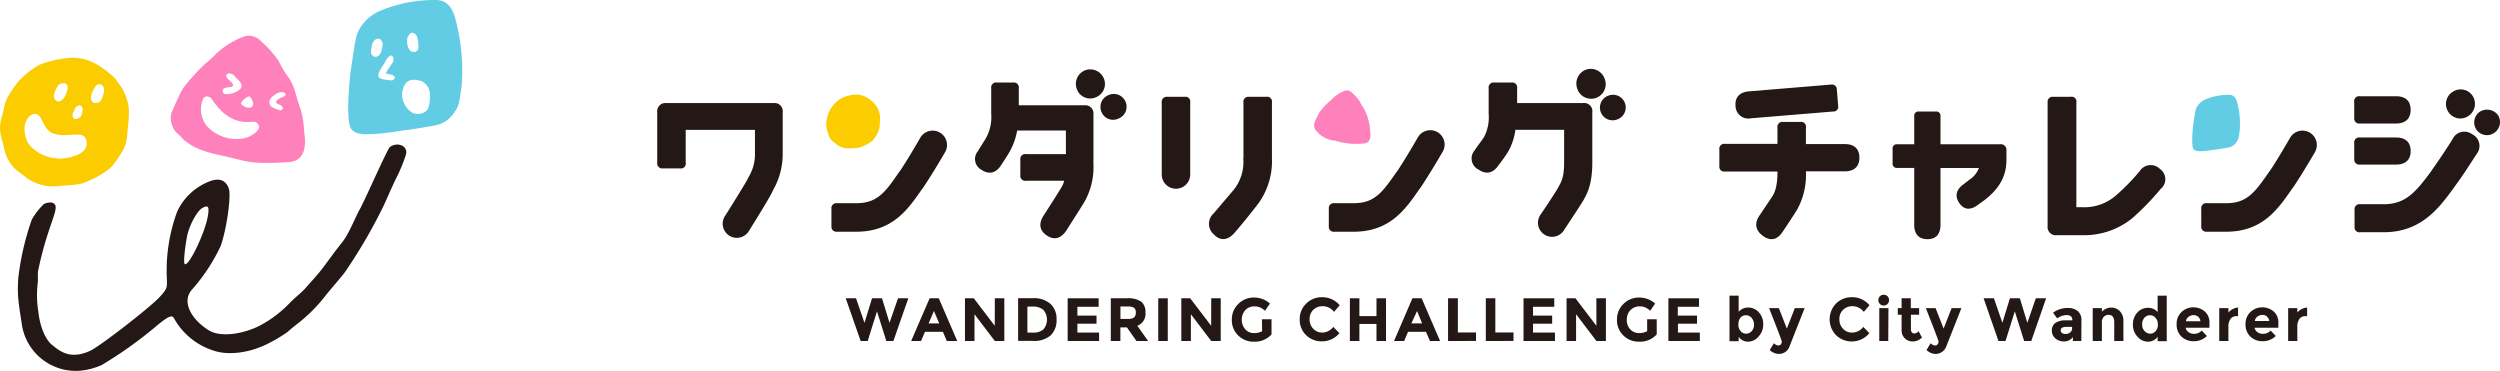 <svg xmlns="http://www.w3.org/2000/svg" viewBox="0 0 439 65.09"><defs><style>.cls-1{fill:#231815;}.cls-2{fill:#ff81bc;}.cls-3{fill:#fbcc00;}.cls-4{fill:#61cce4;}</style></defs><g id="レイヤー_2" data-name="レイヤー 2"><g id="レイヤー_1-2" data-name="レイヤー 1"><path class="cls-1" d="M3.21,48.8c-.24,3.33.14,4.81.63,8.2a9.57,9.57,0,0,0,11,8,12.35,12.35,0,0,0,3-.89,71.76,71.76,0,0,0,9.07-6.4c2.61-2.2,3.3-2.53,3.66-1.79a12.1,12.1,0,0,0,6.89,5.63c2.62.92,6.57.46,10.08-1.46a25.83,25.83,0,0,0,3-1.83,20.35,20.35,0,0,1,1.58-1.32,28,28,0,0,0,5.28-5.33c1.23-1.48,2.65-3.1,3.22-3.89A91.7,91.7,0,0,0,67,36.87c.66-1.25,1.7-3.85,2.64-5.71a27,27,0,0,0,1.61-3.91c.53-1.61-1.39-2.42-2.78-1.44-.43.31-4.4,9.36-5.32,11C62.52,37.83,61.35,41,60,42.66s-2.79,3.74-3.65,4.82-2.2,2.53-2.78,3.19S51.74,52.33,51.07,53a20.59,20.59,0,0,1-5.32,4.11c-2.66,1.41-6.88,2.3-9.14.86-3.15-2-4.76-5.09-2.86-7.16a31.9,31.9,0,0,0,5-7.61c1.09-3.08,1.86-8.85,1.44-10.06-.55-1.58-1.8-2.11-4.07-1a10.32,10.32,0,0,0-5,5,29.79,29.79,0,0,0-1.81,12c0,1.35.11,1.5-1.21,2.95C26.35,54,17.56,60.8,15.83,61.6c-3.4,1.57-5.24.16-6.64-1C8.34,60,7.08,58,6.73,54.7A18.07,18.07,0,0,1,6.59,50c.18-1.26-.06-1.63.14-2.63a62.47,62.47,0,0,1,2-7.3c1-3,1.61-4.22.29-4.51a2.7,2.7,0,0,0-1.3.26,11.44,11.44,0,0,0-2.15,2.77A48,48,0,0,0,3.21,48.8Zm33.3-10.92c-.45,2.88-3.38,9-4.07,8.49-.26-.19,0-2.69.41-4.89.42-2,1.8-4.53,2.75-5s1.17-.26.91,1.42Z"/><path class="cls-2" d="M38.61,27.25c3.49.74,4.47,1.22,7,1.34a50.23,50.23,0,0,0,5.07-.13c3-.16,3.09-3.09,2.74-5.24a17.77,17.77,0,0,0-.61-4c-1-2.57-.9-4-2.41-6-.9-1.2-1.32-2.38-1.77-2.94a19,19,0,0,0-2.81-3.06,2.85,2.85,0,0,0-3.3-.68,14.67,14.67,0,0,0-4.75,3.08,12.14,12.14,0,0,1-1.36,1.25,33,33,0,0,0-4.34,4.74,44.82,44.82,0,0,0-2,4.35,3.75,3.75,0,0,0,1,3.41c.8.64,1,1.11,1.49,1.42C32.92,24.93,33.87,26.25,38.61,27.25Zm3.83-9.37a3.27,3.27,0,0,1,1.17-.94c.35-.18.9.91.83,1.38s-.3.59-.74.59C43.09,18.91,42,18.32,42.44,17.88ZM40.92,15c.15-.38-1.12-1.17-1.19-1.57-.12-.72,1.1-.67,1.46-.06.21.34,1.63,1.27,1.12,2.1s-3.06,1.54-3.2.67C38.93,15,40.69,15.61,40.92,15ZM45,23.15a4.68,4.68,0,0,1-3.18,1.25,7,7,0,0,1-5.41-2.18,4.65,4.65,0,0,1-.74-4.88c.37-.67,1.24-.4,1.56.1,2.94,4.55,6.19,4,7.33,3.94C45.13,21.34,46.07,22.24,45,23.15Zm5.08-6.38c-.21.26-1.3.54-1.54.95-.39.65,1.29.56,1.08,1.4-.15.56-1.14,0-1.7-.22s-1.18-1.28.33-2.25a2.26,2.26,0,0,1,1.42-.48C49.88,16.24,50.34,16.43,50.08,16.77Z"/><path class="cls-3" d="M22.6,18.89a9,9,0,0,0-1.69-4.17,6.06,6.06,0,0,1-.65-.89,15.22,15.22,0,0,0-4.19-3,8.24,8.24,0,0,0-4.41-.61,18.48,18.48,0,0,0-4.88,1.22A15,15,0,0,0,3.15,14.4,24.41,24.41,0,0,0,1.6,16.62C.63,18.26.94,18.47.28,20.7s0,3.3.47,5.42a6.6,6.6,0,0,0,2.78,4.24c.57.36,1.17.95,1.5,1.12a8.18,8.18,0,0,0,5.53,1.16c3.23-.25,3.4-.16,5.26-1a15,15,0,0,0,2.5-1.36c1.05-.79,1.27-.65,3.08-3.57,1.1-1.78.87-3.07,1.08-4.65A16.56,16.56,0,0,0,22.6,18.89ZM12.77,20l.08-.27c.33-.42.17-1,1.05-1.23.36-.09.7.52.62.82-.18.68-.06,1.28-1,1.56C12.84,21.09,12.66,20.32,12.77,20Zm-2.58-5c.34-.42,1.33-.57,1.58-.11s.05.93-.17,1.56a2.36,2.36,0,0,1-.4.78c-.39.46-.64.56-.86.59-.56.07-.83-.49-.89-.88A4,4,0,0,1,10.19,15.05Zm0,12.82A7,7,0,0,1,5,25.25,5.38,5.38,0,0,1,4.35,22c.36-1.69,1.46-2.06,1.89-2,1.41.28,1.13,2.59,3,3.38,2.39,1,5.31-.62,5.87,1.09C16.06,27.43,11.17,27.9,10.22,27.87Zm7.91-11.19c-.34,1.24-.61,1.38-1.18,1.45-1.2.14-1-1.3-.76-1.8l.26-.55c.26-.48.68-1.24,1.43-.83C18.46,15.28,18.28,16.14,18.13,16.68Z"/><path class="cls-4" d="M80,3.46C79.2.16,77.43,0,76.35,0A25,25,0,0,0,66.9,1.83a7.7,7.7,0,0,0-3.62,3c-.74,1.29-.76,1.33-1.58,6.84-.42,2.8-1,9.79,0,11a2.26,2.26,0,0,0,1.25.76c.41.05.44.08.89.14a28,28,0,0,0,4.76-.35c1-.12,1.85-.27,3-.41.91-.11,4.56-.7,5.39-.93a5.13,5.13,0,0,0,2.88-2.29c.64-.86.79-1.42,1.19-4.49A34.9,34.9,0,0,0,80,3.46Zm-8.36,3c.42-1,1.18-.82,1.58-.09a4.82,4.82,0,0,1,.23,1.42C73.65,9,73,9.22,72.33,9.07S71.24,7.3,71.61,6.44ZM65.48,9.82c-.47-.33-.34-1-.21-1.62a1.66,1.66,0,0,1,.22-.74c.22-.6,1.13-.93,1.45-.38s.36.54.06,1.82C66.84,9.59,66.19,10.32,65.48,9.82ZM69.11,14c-.22.26-1.07,0-1.39,0-.67-.1-1.31-.26-1.29-.75,0-.74,1-1.93,1.17-2.33C68.21,9.64,68.83,9.55,69,10a1,1,0,0,1-.13,1.1c-.67,1-1.24,1.81-1.08,1.83C69.51,13.16,69.5,13.57,69.11,14Zm5.78,5.42a2.23,2.23,0,0,1-2.57.33,4,4,0,0,1-1.71-2.91,3.58,3.58,0,0,1,.69-2.3c.65-.63,1.39-.64,2.59-.34a2.53,2.53,0,0,1,1.58,2.08C75.58,16.88,75.47,19,74.89,19.44Z"/><path class="cls-1" d="M151.8,56.69l1.33-4.31h1.75l1.32,4.31,1.49-4.31h1.81l-2.62,7.5h-1.24L154,54.67l-1.63,5.21h-1.24l-2.62-7.5h1.81Z"/><path class="cls-1" d="M166.26,59.88l-.69-1.62h-3.14l-.7,1.62H160l3.24-7.5h1.61l3.24,7.5ZM164,54.61l-.94,2.18h1.87Z"/><path class="cls-1" d="M174.69,52.38h1.67v7.5h-1.67l-3.57-4.7v4.7h-1.67v-7.5H171l3.68,4.83Z"/><path class="cls-1" d="M184.46,53.36a3.51,3.51,0,0,1,1.07,2.73,3.67,3.67,0,0,1-1,2.77,4.41,4.41,0,0,1-3.19,1h-2.56v-7.5h2.65A4.4,4.4,0,0,1,184.46,53.36Zm-1.22,4.46a2.65,2.65,0,0,0,0-3.38,2.64,2.64,0,0,0-1.9-.6h-.93V58.4h1.06A2.51,2.51,0,0,0,183.24,57.82Z"/><path class="cls-1" d="M192.92,52.38v1.49h-3.73v1.55h3.36v1.42h-3.36V58.4H193v1.48h-5.52v-7.5Z"/><path class="cls-1" d="M201.14,54.87a2.2,2.2,0,0,1-1.43,2.33l1.9,2.68h-2.05l-1.67-2.39h-1.15v2.39h-1.68v-7.5h2.84a4.12,4.12,0,0,1,2.5.59A2.31,2.31,0,0,1,201.14,54.87Zm-2,.89a1.17,1.17,0,0,0,.31-.89,1,1,0,0,0-.32-.83,2.09,2.09,0,0,0-1.13-.22h-1.25V56H198A1.85,1.85,0,0,0,199.13,55.76Z"/><path class="cls-1" d="M203.39,52.38h1.67v7.5h-1.67Z"/><path class="cls-1" d="M212.69,52.38h1.67v7.5h-1.67l-3.57-4.7v4.7h-1.68v-7.5H209l3.68,4.83Z"/><path class="cls-1" d="M221.6,56.06h1.68v2.66A3.91,3.91,0,0,1,220.2,60a3.79,3.79,0,0,1-2.77-1.09,3.69,3.69,0,0,1-1.12-2.76,3.73,3.73,0,0,1,1.14-2.78,3.77,3.77,0,0,1,2.75-1.12,4.09,4.09,0,0,1,2.8,1.06l-.86,1.26a3.26,3.26,0,0,0-.93-.61,2.51,2.51,0,0,0-.92-.16,2.18,2.18,0,0,0-1.6.64,2.58,2.58,0,0,0,0,3.41,2,2,0,0,0,1.49.64,2.88,2.88,0,0,0,1.45-.33Z"/><path class="cls-1" d="M232.12,58.4a2.46,2.46,0,0,0,2-1l1.08,1.1a3.93,3.93,0,0,1-3,1.44,3.88,3.88,0,0,1-2.85-1.09,3.69,3.69,0,0,1-1.12-2.76,3.73,3.73,0,0,1,1.14-2.78,3.82,3.82,0,0,1,2.79-1.12,4,4,0,0,1,3.09,1.41l-1,1.17a2.46,2.46,0,0,0-2-1,2.31,2.31,0,0,0-1.61.61,2.2,2.2,0,0,0-.67,1.67,2.26,2.26,0,0,0,.63,1.67A2.09,2.09,0,0,0,232.12,58.4Z"/><path class="cls-1" d="M241.71,52.38h1.67v7.5h-1.67v-3h-3v3h-1.67v-7.5h1.67v3.13h3Z"/><path class="cls-1" d="M251.1,59.88l-.7-1.62h-3.14l-.69,1.62h-1.78l3.23-7.5h1.62l3.24,7.5Zm-2.26-5.27-1,2.18h1.88Z"/><path class="cls-1" d="M254.28,59.88v-7.5H256v6h3.19v1.49Z"/><path class="cls-1" d="M260.91,59.88v-7.5h1.67v6h3.19v1.49Z"/><path class="cls-1" d="M272.93,52.38v1.49H269.2v1.55h3.36v1.42H269.2V58.4h3.85v1.48h-5.52v-7.5Z"/><path class="cls-1" d="M280.32,52.38H282v7.5h-1.67l-3.57-4.7v4.7h-1.67v-7.5h1.56l3.68,4.83Z"/><path class="cls-1" d="M289.24,56.06h1.68v2.66A3.92,3.92,0,0,1,287.83,60a3.81,3.81,0,0,1-2.77-1.09,3.69,3.69,0,0,1-1.12-2.76,3.73,3.73,0,0,1,1.14-2.78,3.78,3.78,0,0,1,2.76-1.12,4.11,4.11,0,0,1,2.8,1.06l-.87,1.26a3.1,3.1,0,0,0-.92-.61,2.54,2.54,0,0,0-.92-.16,2.2,2.2,0,0,0-1.61.64,2.35,2.35,0,0,0-.65,1.71,2.3,2.3,0,0,0,.62,1.7,2,2,0,0,0,1.5.64,2.91,2.91,0,0,0,1.45-.33Z"/><path class="cls-1" d="M298.35,52.38v1.49h-3.73v1.55H298v1.42h-3.35V58.4h3.84v1.48h-5.52v-7.5Z"/><path class="cls-1" d="M307,54a2.47,2.47,0,0,1,1.83.82,3,3,0,0,1,.79,2.11,3,3,0,0,1-.81,2.15A2.42,2.42,0,0,1,307,60a2,2,0,0,1-1.69-.85v.77H303.7v-8h1.61v2.83A2.2,2.2,0,0,1,307,54Zm-1.74,3a1.66,1.66,0,0,0,.39,1.14,1.22,1.22,0,0,0,.95.45,1.29,1.29,0,0,0,1-.45A1.57,1.57,0,0,0,308,57a1.76,1.76,0,0,0-.41-1.17,1.26,1.26,0,0,0-1-.47,1.21,1.21,0,0,0-1,.47A1.76,1.76,0,0,0,305.28,57Z"/><path class="cls-1" d="M312.37,62.15a2.33,2.33,0,0,1-1.6-.69l.73-1.19a1.18,1.18,0,0,0,.83.4.5.5,0,0,0,.39-.22.76.76,0,0,0,.16-.47q0-.24-2.23-5.87h1.72l1.4,3.59,1.4-3.59h1.72l-2.68,6.79a1.92,1.92,0,0,1-.73.92A2,2,0,0,1,312.37,62.15Z"/><path class="cls-1" d="M325.19,58.4a2.47,2.47,0,0,0,2-1l1.07,1.1a4,4,0,0,1-5.86.35,4,4,0,0,1,0-5.54,3.86,3.86,0,0,1,2.8-1.12,3.92,3.92,0,0,1,3.08,1.41l-1,1.17a2.46,2.46,0,0,0-2-1,2.29,2.29,0,0,0-1.61.61,2.16,2.16,0,0,0-.67,1.67,2.26,2.26,0,0,0,.63,1.67A2.07,2.07,0,0,0,325.19,58.4Z"/><path class="cls-1" d="M330.11,53.37a.9.9,0,0,1-.27-.67.94.94,0,0,1,.27-.67.9.9,0,0,1,.67-.27.92.92,0,0,1,.67.27.94.94,0,0,1,.27.67.9.9,0,0,1-.27.67.89.89,0,0,1-.67.28A.88.88,0,0,1,330.11,53.37Zm1.47,6.51H330V54.11h1.61Z"/><path class="cls-1" d="M335.56,55.27v2.58a.77.77,0,0,0,.17.52.55.55,0,0,0,.41.19.94.94,0,0,0,.76-.41l.6,1.12a2.32,2.32,0,0,1-1.58.69,1.92,1.92,0,0,1-2-2V55.27h-.67V54.11h.67V52.38h1.62v1.73H337v1.16Z"/><path class="cls-1" d="M339.89,62.15a2.3,2.3,0,0,1-1.59-.69l.72-1.19a1.18,1.18,0,0,0,.84.4.5.5,0,0,0,.39-.22.83.83,0,0,0,.16-.47c0-.16-.75-2.12-2.23-5.87h1.71l1.41,3.59,1.4-3.59h1.72l-2.68,6.79a2,2,0,0,1-1.85,1.25Z"/><path class="cls-1" d="M351.62,56.69l1.32-4.31h1.75L356,56.69l1.49-4.31h1.81l-2.61,7.5h-1.25l-1.64-5.21-1.63,5.21h-1.24l-2.61-7.5h1.81Z"/><path class="cls-1" d="M365.48,59.88H364v-.7a1.88,1.88,0,0,1-1.53.78,2.29,2.29,0,0,1-1.54-.53,1.75,1.75,0,0,1-.62-1.41,1.51,1.51,0,0,1,.64-1.33,3.09,3.09,0,0,1,1.76-.44h1.2v0c0-.61-.33-.92-1-.92a2.61,2.61,0,0,0-.88.16,2.94,2.94,0,0,0-.79.42l-.72-1a4.3,4.3,0,0,1,2.59-.83,2.68,2.68,0,0,1,1.72.53,2,2,0,0,1,.67,1.66Zm-1.62-2.2V57.4h-1c-.64,0-1,.2-1,.6a.55.55,0,0,0,.24.48,1.1,1.1,0,0,0,.65.16,1.15,1.15,0,0,0,.76-.26A.86.86,0,0,0,363.86,57.68Z"/><path class="cls-1" d="M369.09,56.66v3.22h-1.61V54.11h1.61v.64a2.25,2.25,0,0,1,1.64-.74,2.06,2.06,0,0,1,1.53.65,2.36,2.36,0,0,1,.61,1.71v3.51h-1.61V56.62c0-.89-.32-1.33-1-1.33a1.13,1.13,0,0,0-.84.35A1.35,1.35,0,0,0,369.09,56.66Z"/><path class="cls-1" d="M377.17,60a2.41,2.41,0,0,1-1.82-.87,3,3,0,0,1-.81-2.15,3,3,0,0,1,.79-2.11,2.47,2.47,0,0,1,1.83-.82,2.23,2.23,0,0,1,1.72.74V51.92h1.6v8h-1.6v-.77A2.1,2.1,0,0,1,377.17,60Zm-1-3a1.57,1.57,0,0,0,.42,1.14,1.29,1.29,0,0,0,1,.45,1.2,1.2,0,0,0,.94-.45,1.61,1.61,0,0,0,.39-1.14,1.71,1.71,0,0,0-.39-1.17,1.21,1.21,0,0,0-1-.47,1.26,1.26,0,0,0-1,.47A1.76,1.76,0,0,0,376.16,57Z"/><path class="cls-1" d="M387.53,59a3.23,3.23,0,0,1-2.28.92,3.06,3.06,0,0,1-2.18-.81,2.84,2.84,0,0,1-.85-2.17,2.78,2.78,0,0,1,.87-2.16,2.93,2.93,0,0,1,2.06-.81,3,3,0,0,1,2,.72,2.49,2.49,0,0,1,.83,2v.86H383.8a1.16,1.16,0,0,0,.5.77,1.55,1.55,0,0,0,.94.3,1.84,1.84,0,0,0,1.39-.57ZM386,55.62a1.19,1.19,0,0,0-.81-.28,1.44,1.44,0,0,0-.87.29,1.07,1.07,0,0,0-.46.78h2.53A1.18,1.18,0,0,0,386,55.62Z"/><path class="cls-1" d="M392.73,55.52a1.22,1.22,0,0,0-1.07.51,2.29,2.29,0,0,0-.35,1.35v2.5H389.7V54.11h1.61v.76a2.45,2.45,0,0,1,.77-.6A2.22,2.22,0,0,1,393,54v1.51Z"/><path class="cls-1" d="M399.63,59a3.23,3.23,0,0,1-2.28.92,3.06,3.06,0,0,1-2.18-.81,2.84,2.84,0,0,1-.85-2.17,2.78,2.78,0,0,1,.87-2.16,2.93,2.93,0,0,1,2.06-.81,3,3,0,0,1,2,.72,2.49,2.49,0,0,1,.83,2v.86H395.9a1.19,1.19,0,0,0,.5.77,1.57,1.57,0,0,0,.94.3,1.84,1.84,0,0,0,1.39-.57Zm-1.54-3.42a1.19,1.19,0,0,0-.81-.28,1.44,1.44,0,0,0-.87.29,1.07,1.07,0,0,0-.46.78h2.53A1.18,1.18,0,0,0,398.09,55.62Z"/><path class="cls-1" d="M404.83,55.52a1.22,1.22,0,0,0-1.07.51,2.29,2.29,0,0,0-.35,1.35v2.5H401.8V54.11h1.61v.76a2.45,2.45,0,0,1,.77-.6,2.22,2.22,0,0,1,.95-.26v1.51Z"/><path class="cls-1" d="M131.54,40.51a2.48,2.48,0,1,1-4.15-2.7C129.16,35,131,32,131.25,31.5c.07-.15.16-.32.26-.51a7.7,7.7,0,0,0,1.06-4.18v-4H120.41v5.76a.85.85,0,0,1-1,1h-3a.88.88,0,0,1-1-1V19.7a1.44,1.44,0,0,1,1.61-1.6h18.81a1.43,1.43,0,0,1,1.61,1.6v7.11a12.73,12.73,0,0,1-1.64,6.49l-.19.39C135.27,34.49,133,38.16,131.54,40.51Z"/><path class="cls-1" d="M146,39.77V36.68a.88.88,0,0,1,1-1h3.37c3.54,0,5-1.77,7.33-5.21l.43-.58c.8-1.19,2.15-3.41,3.43-5.63a2.52,2.52,0,1,1,4.35,2.54c-1,1.74-2.77,4.63-3.67,5.95l-.42.58c-2.38,3.44-5.11,7.36-11.45,7.36H147A.87.87,0,0,1,146,39.77Z"/><path class="cls-1" d="M179.17,30.73V28.06a.87.87,0,0,1,1-1h7V22.92h-8.56A11.53,11.53,0,0,1,177.08,27c-.25.41-.77,1.22-1.28,2-.9,1.41-2.13,1.7-3.41.84a2.14,2.14,0,0,1-.68-3.28c.74-1.23,1.26-2,1.48-2.42a7.51,7.51,0,0,0,.87-4.14V15.49a.87.87,0,0,1,1-1h2.84a.87.87,0,0,1,1,1v3h11.51a1.44,1.44,0,0,1,1.6,1.61v8.68a12.36,12.36,0,0,1-1.51,6.53c-.38.7-2.12,3.37-3.27,5.2-.94,1.39-2.13,1.71-3.41.84s-1.48-2.06-.58-3.47c1.48-2.29,2.79-4.38,3.09-4.89a4.3,4.3,0,0,0,.54-1.25h-6.65A.88.88,0,0,1,179.17,30.73Zm11.32-18.36a2.58,2.58,0,0,1,3.34,1.39,2.52,2.52,0,0,1-1.44,3.34,2.47,2.47,0,0,1-3.28-1.41A2.56,2.56,0,0,1,190.49,12.37Zm4.15,4.34a2.24,2.24,0,1,1,1.67,4.15,2.18,2.18,0,0,1-2.89-1.22A2.21,2.21,0,0,1,194.64,16.71Z"/><path class="cls-1" d="M209,18V30.64a2.48,2.48,0,1,1-5,0V18a.89.89,0,0,1,1-1h3A.85.85,0,0,1,209,18Zm9.35,9.74V18a.87.87,0,0,1,1-1h3a.85.85,0,0,1,1,1v9.74a12.66,12.66,0,0,1-3,8.78c-1.35,1.74-2.83,3.53-3.69,4.5-1.16,1.25-2.45,1.28-3.51.13l0,0a2.43,2.43,0,0,1-.07-3.64l3.41-4A7.8,7.8,0,0,0,218.31,27.71Z"/><path class="cls-1" d="M233.34,39.77V36.68a.88.88,0,0,1,1-1h3.37c3.54,0,4.95-1.77,7.33-5.21l.42-.58c.81-1.19,2.15-3.41,3.44-5.63a2.52,2.52,0,1,1,4.34,2.54c-1,1.74-2.77,4.63-3.66,5.95l-.42.58c-2.38,3.44-5.11,7.36-11.45,7.36h-3.37A.86.86,0,0,1,233.34,39.77Z"/><path class="cls-1" d="M264.82,26.65A27,27,0,0,1,263.15,29c-.94,1.41-2.16,1.7-3.48.8a2.17,2.17,0,0,1-.77-3.34c.55-.81,1.45-2,1.67-2.35a7.34,7.34,0,0,0,.84-4.08V15.49a.87.87,0,0,1,1-1h3a.87.87,0,0,1,1,1V18.1H278a1.43,1.43,0,0,1,1.61,1.6v8.81c0,3.83-.9,5.47-1.51,6.56-.35.65-2.22,3.44-3.44,5.31a2.47,2.47,0,1,1-4.11-2.73c1.6-2.35,3-4.51,3.21-5,.45-.8.9-1.6.9-4.18V22.79h-8.55A10.84,10.84,0,0,1,264.82,26.65Zm13.66-14.41a2.58,2.58,0,0,1,3.28,1.55,2.56,2.56,0,1,1-4.82,1.7A2.6,2.6,0,0,1,278.48,12.24Zm4,4.54A2.23,2.23,0,1,1,283.92,21a2.23,2.23,0,0,1-1.48-4.21Z"/><path class="cls-1" d="M315.63,36.71c-.25.45-1.6,2.51-2.6,4s-2.19,1.64-3.47.7S308,39.22,309,37.8c1.28-1.92,2.19-3.24,2.35-3.53s.8-1.38.77-4.15v0h-9.2a.86.86,0,0,1-1-1V26.26a.87.87,0,0,1,1-1h9.2V22.41a.87.87,0,0,1,1-1h3a.85.85,0,0,1,1,1V25.3h6.82c1.67,0,2.57.84,2.57,2.38s-.9,2.41-2.57,2.41h-6.82v0A12.6,12.6,0,0,1,315.63,36.71Zm-10.87-18.1c-.12-1.54.71-2.44,2.39-2.57l14.4-1.19a.86.86,0,0,1,1,.9l.23,2.83a.83.83,0,0,1-.88,1l-14.4,1.19A2.26,2.26,0,0,1,304.76,18.61Z"/><path class="cls-1" d="M338.46,42c-1.51,0-2.32-.87-2.32-2.51v-10h-3a.73.73,0,0,1-.8-.8V26.14a.73.73,0,0,1,.8-.81h3V20.38a.73.73,0,0,1,.81-.8h3a.73.73,0,0,1,.8.8v4.95h10.45a1,1,0,0,1,1.13,1.13V28.1c0,2.92-1.36,5.11-3.8,7l-1.19.86c-1.32,1-2.47.9-3.28-.29s-.61-2.31.68-3.27l1.09-.84a4.29,4.29,0,0,0,1.67-2.06h-6.75v10C340.74,41.15,339.94,42,338.46,42Z"/><path class="cls-1" d="M371.43,34.43A35.74,35.74,0,0,0,375.77,30a2.28,2.28,0,0,1,3.53-.32,2.19,2.19,0,0,1,.1,3.51,45.29,45.29,0,0,1-4.95,5.11,13.43,13.43,0,0,1-8.75,3h-4.53a1.44,1.44,0,0,1-1.61-1.6V18a.88.88,0,0,1,1-1h3.05a.84.84,0,0,1,1,1V36.39h1.16A8.39,8.39,0,0,0,371.43,34.43Z"/><path class="cls-1" d="M386.54,39.77V36.68a.87.87,0,0,1,1-1h3.38c3.53,0,4.95-1.77,7.33-5.21l.42-.58c.8-1.19,2.15-3.41,3.43-5.63a2.52,2.52,0,1,1,4.35,2.54c-1,1.74-2.77,4.63-3.67,5.95l-.42.58c-2.38,3.44-5.11,7.36-11.44,7.36H387.5A.86.86,0,0,1,386.54,39.77Z"/><path class="cls-1" d="M413.4,20.77V17.9a.87.87,0,0,1,1-1h6.34c1.67,0,2.57.83,2.57,2.38s-.9,2.41-2.57,2.41h-6.34A.87.87,0,0,1,413.4,20.77Zm0,7.19V25.14a.88.88,0,0,1,1-1h6.34c1.67,0,2.57.84,2.57,2.38s-.9,2.38-2.57,2.38h-6.34A.88.88,0,0,1,413.4,28Zm.06,11.9v-3a.88.88,0,0,1,1-1h4.11c3.86,0,5.63-2.15,8.23-5.63l.48-.71c1.1-1.54,2.42-3.53,3.38-5.07a2.3,2.3,0,0,1,3.47-.87,2.28,2.28,0,0,1,.74,3.5c-1.28,2-2.67,4.12-3.63,5.4l-.48.68c-2.51,3.41-5.63,7.62-12.19,7.62h-4.11A.85.85,0,0,1,413.46,39.86Zm17.2-23.72a2.53,2.53,0,0,1,3.54.7,2.57,2.57,0,0,1-.77,3.54,2.5,2.5,0,0,1-3.51-.74A2.53,2.53,0,0,1,430.66,16.14Zm4.82,3.47a2.38,2.38,0,0,1,3.19.64,2.29,2.29,0,0,1-.74,3.12,2.24,2.24,0,0,1-3.09-.64A2.26,2.26,0,0,1,435.48,19.61Z"/><path class="cls-2" d="M234.37,24.69a15.61,15.61,0,0,0,2.95.56,19,19,0,0,0,2.13-.05c1.24-.07,1.3-1.3,1.15-2.2a7.42,7.42,0,0,0-.26-1.68,7.79,7.79,0,0,0-1-2.52c-.37-.51-.55-1-.74-1.24a7.7,7.7,0,0,0-1.18-1.28A1.21,1.21,0,0,0,236,16a6.2,6.2,0,0,0-2,1.3,5.2,5.2,0,0,1-.56.52,13.1,13.1,0,0,0-1.82,2c-.3.62-.75,1.53-.83,1.82a1.58,1.58,0,0,0,.42,1.43c.34.27.4.47.63.6A4.67,4.67,0,0,0,234.37,24.69Z"/><path class="cls-4" d="M392.88,18.1c-.32-1.38-1.06-1.45-1.52-1.45a10.44,10.44,0,0,0-4,.77,3.21,3.21,0,0,0-1.52,1.26c-.31.54-.31.56-.66,2.87-.17,1.18-.41,4.11,0,4.62a.94.94,0,0,0,.53.32l.37.06a10.75,10.75,0,0,0,2-.15l1.24-.17c.38-.05,1.91-.29,2.26-.39a2.13,2.13,0,0,0,1.21-1c.27-.36.33-.59.5-1.88A14.5,14.5,0,0,0,392.88,18.1Z"/><path class="cls-3" d="M154.51,20.27a3.88,3.88,0,0,0-.71-1.75,2.31,2.31,0,0,1-.28-.38,6.11,6.11,0,0,0-1.76-1.24,3.48,3.48,0,0,0-1.85-.26,8,8,0,0,0-2,.51,6.39,6.39,0,0,0-1.53,1.23c-.13.19-.43.57-.64.93a5.43,5.43,0,0,0-.56,1.72,3.7,3.7,0,0,0,.2,2.27,2.76,2.76,0,0,0,1.16,1.78c.25.15.5.4.64.47a3.38,3.38,0,0,0,2.32.48,4.55,4.55,0,0,0,2.2-.42,6.53,6.53,0,0,0,1.05-.57c.44-.34.53-.28,1.29-1.5a4,4,0,0,0,.45-1.95A6.15,6.15,0,0,0,154.51,20.27Z"/></g></g></svg>